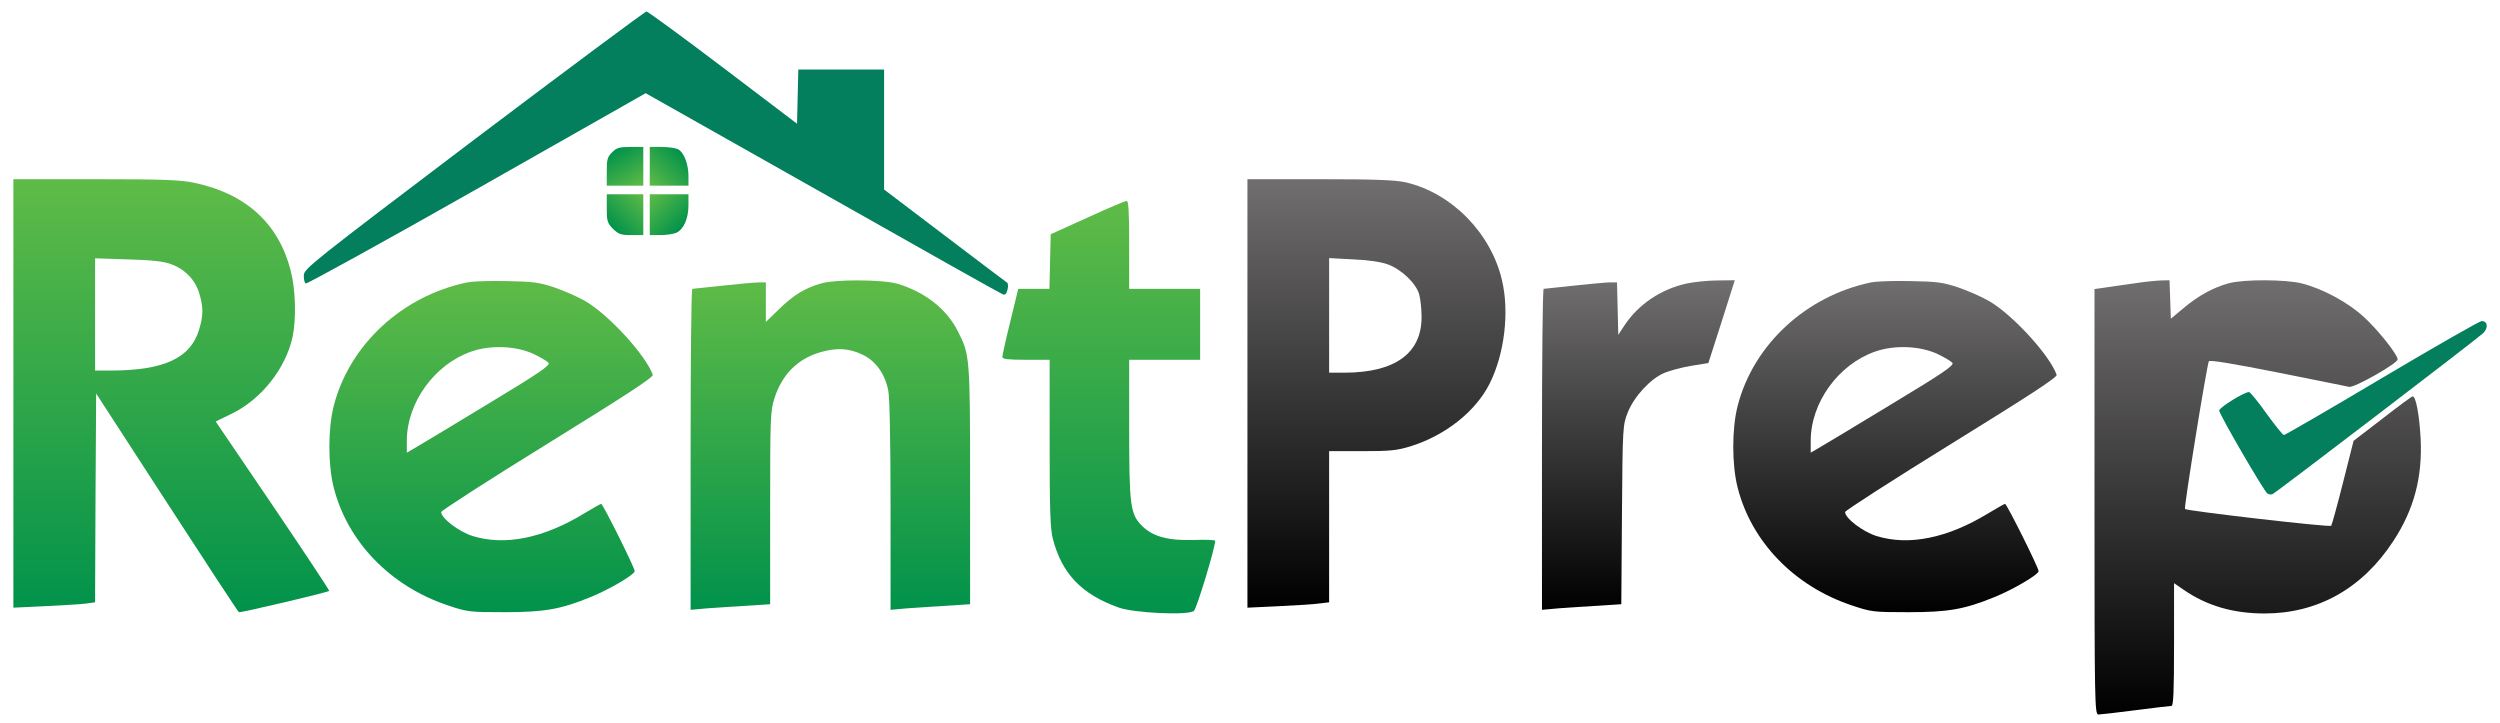 <?xml version="1.0" encoding="UTF-8" standalone="no"?>
<svg
   xmlns:dc="http://purl.org/dc/elements/1.1/"
   xmlns:cc="http://creativecommons.org/ns#"
   xmlns:rdf="http://www.w3.org/1999/02/22-rdf-syntax-ns#"
   xmlns:svg="http://www.w3.org/2000/svg"
   xmlns="http://www.w3.org/2000/svg"
   viewBox="0 0 539.556 156"
   height="156"
   width="539.556"
   xml:space="preserve"
   id="svg2"
   version="1.1"><defs
     id="defs6"><clipPath
       id="clipPath18"
       clipPathUnits="userSpaceOnUse"><path
         id="path16"
         d="M 0,117 H 404.667 V 0 H 0 Z" /></clipPath><clipPath
       id="clipPath30"
       clipPathUnits="userSpaceOnUse"><path
         id="path28"
         d="m 102.067,93.237 c -1.775,0 -2.262,-0.139 -2.958,-0.87 v 0 c -0.766,-0.731 -0.87,-1.148 -0.87,-3.133 v 0 -2.263 h 2.958 2.959 v 3.133 3.133 z" /></clipPath><linearGradient
       id="linearGradient42"
       spreadMethod="pad"
       gradientTransform="matrix(3.666,-6.35,-6.35,-3.666,99.627,92.824)"
       gradientUnits="userSpaceOnUse"
       y2="0"
       x2="1"
       y1="0"
       x1="0"><stop
         id="stop36"
         offset="0"
         style="stop-opacity:1;stop-color:#01924b" /><stop
         id="stop38"
         offset="0.999"
         style="stop-opacity:1;stop-color:#5fbb47" /><stop
         id="stop40"
         offset="1"
         style="stop-opacity:1;stop-color:#5fbb47" /></linearGradient><clipPath
       id="clipPath52"
       clipPathUnits="userSpaceOnUse"><path
         id="path50"
         d="m 105.2,93.237 v -3.133 -3.133 h 3.133 3.133 v 1.567 c 0,1.915 -0.731,3.829 -1.671,4.317 v 0 c -0.418,0.209 -1.602,0.382 -2.645,0.382 v 0 z" /></clipPath><linearGradient
       id="linearGradient62"
       spreadMethod="pad"
       gradientTransform="matrix(5.287,5.287,5.287,-5.287,105.2,86.972)"
       gradientUnits="userSpaceOnUse"
       y2="0"
       x2="1"
       y1="0"
       x1="0"><stop
         id="stop58"
         offset="0"
         style="stop-opacity:1;stop-color:#5fbb47" /><stop
         id="stop60"
         offset="1"
         style="stop-opacity:1;stop-color:#01924b" /></linearGradient><clipPath
       id="clipPath72"
       clipPathUnits="userSpaceOnUse"><path
         id="path70"
         d="M 2.166,88.016 V 53.347 18.643 l 5.152,0.243 c 2.82,0.139 5.779,0.314 6.579,0.418 v 0 l 1.497,0.209 0.07,16.916 0.104,16.883 L 27.02,35.663 C 33.286,25.987 38.542,17.981 38.681,17.912 v 0 c 0.209,-0.14 14.341,3.202 14.62,3.445 v 0 c 0.069,0.07 -4.039,6.266 -9.12,13.784 v 0 l -9.259,13.645 2.715,1.323 c 4.733,2.332 8.667,7.345 9.746,12.427 v 0 c 0.592,2.924 0.487,7.624 -0.313,10.651 v 0 C 45.121,80.88 39.76,85.719 31.336,87.459 v 0 c -2.193,0.452 -5.186,0.557 -15.942,0.557 v 0 z M 15.394,66.121 v 9.086 l 5.326,-0.175 c 3.794,-0.104 5.778,-0.313 6.961,-0.766 v 0 c 2.298,-0.835 3.934,-2.541 4.595,-4.768 v 0 c 0.661,-2.263 0.661,-3.516 -0.034,-5.813 v 0 C 30.883,59.09 26.637,57.071 18.109,57.037 v 0 h -2.715 z" /></clipPath><linearGradient
       id="linearGradient82"
       spreadMethod="pad"
       gradientTransform="matrix(0,70.109,70.109,0,27.734,17.907)"
       gradientUnits="userSpaceOnUse"
       y2="0"
       x2="1"
       y1="0"
       x1="0"><stop
         id="stop78"
         offset="0"
         style="stop-opacity:1;stop-color:#01924b" /><stop
         id="stop80"
         offset="1"
         style="stop-opacity:1;stop-color:#5fbb47" /></linearGradient><clipPath
       id="clipPath92"
       clipPathUnits="userSpaceOnUse"><path
         id="path90"
         d="M 201.968,88.016 V 53.347 18.643 l 5.152,0.243 c 2.819,0.139 5.778,0.314 6.614,0.452 v 0 l 1.461,0.175 v 12.253 12.217 h 5.326 c 4.56,0 5.639,0.104 7.902,0.801 v 0 c 5.639,1.775 10.512,5.639 12.774,10.164 v 0 c 2.402,4.803 3.203,11.557 1.985,16.708 v 0 c -1.776,7.623 -8.111,14.098 -15.525,15.837 v 0 c -1.706,0.384 -4.803,0.523 -13.923,0.523 v 0 z m 13.227,-22.069 v 9.294 l 3.933,-0.209 c 2.507,-0.104 4.526,-0.417 5.64,-0.835 v 0 c 2.158,-0.801 4.525,-3.063 5.012,-4.838 v 0 c 0.209,-0.766 0.383,-2.403 0.383,-3.655 v 0 c 0,-5.883 -4.281,-8.981 -12.427,-9.016 v 0 h -2.541 z" /></clipPath><linearGradient
       id="linearGradient102"
       spreadMethod="pad"
       gradientTransform="matrix(0,69.374,69.374,0,222.857,18.642)"
       gradientUnits="userSpaceOnUse"
       y2="0"
       x2="1"
       y1="0"
       x1="0"><stop
         id="stop98"
         offset="0"
         style="stop-opacity:1;stop-color:#000000" /><stop
         id="stop100"
         offset="1"
         style="stop-opacity:1;stop-color:#706e6f" /></linearGradient><clipPath
       id="clipPath112"
       clipPathUnits="userSpaceOnUse"><path
         id="path110"
         d="m 101.197,85.579 h -2.958 v -2.297 c 0,-2.053 0.104,-2.367 1.008,-3.307 v 0 c 0.906,-0.87 1.288,-1.009 2.96,-1.009 v 0 h 1.949 v 3.307 3.306 z" /></clipPath><linearGradient
       id="linearGradient122"
       spreadMethod="pad"
       gradientTransform="matrix(-5.256,-5.256,-5.256,5.256,104.33,85.405)"
       gradientUnits="userSpaceOnUse"
       y2="0"
       x2="1"
       y1="0"
       x1="0"><stop
         id="stop118"
         offset="0"
         style="stop-opacity:1;stop-color:#5fbb47" /><stop
         id="stop120"
         offset="1"
         style="stop-opacity:1;stop-color:#01924b" /></linearGradient><clipPath
       id="clipPath132"
       clipPathUnits="userSpaceOnUse"><path
         id="path130"
         d="M 108.333,85.579 H 105.2 v -3.306 -3.307 h 1.741 c 0.939,0 2.088,0.174 2.576,0.382 v 0 c 1.183,0.558 1.949,2.298 1.949,4.456 v 0 1.775 z" /></clipPath><linearGradient
       id="linearGradient142"
       spreadMethod="pad"
       gradientTransform="matrix(-5.367,5.367,5.367,5.367,110.48,80.125)"
       gradientUnits="userSpaceOnUse"
       y2="0"
       x2="1"
       y1="0"
       x1="0"><stop
         id="stop138"
         offset="0"
         style="stop-opacity:1;stop-color:#01924b" /><stop
         id="stop140"
         offset="1"
         style="stop-opacity:1;stop-color:#5fbb47" /></linearGradient><clipPath
       id="clipPath152"
       clipPathUnits="userSpaceOnUse"><path
         id="path150"
         d="m 182.406,84.5 c -0.244,0 -3.098,-1.218 -6.371,-2.715 v 0 l -5.917,-2.68 -0.104,-4.421 -0.105,-4.42 h -2.505 -2.542 l -1.288,-5.291 c -0.731,-2.924 -1.288,-5.535 -1.288,-5.744 v 0 c 0,-0.348 1.01,-0.453 3.83,-0.453 v 0 h 3.828 V 45.271 c 0,-10.825 0.105,-13.889 0.522,-15.49 v 0 c 1.462,-5.638 4.665,-8.98 10.617,-11.104 v 0 c 2.471,-0.905 11.313,-1.322 12.218,-0.556 v 0 c 0.452,0.347 3.446,10.233 3.446,11.347 v 0 c 0,0.139 -1.496,0.209 -3.307,0.139 v 0 c -4.282,-0.139 -6.787,0.522 -8.563,2.297 v 0 c -1.879,1.915 -2.054,3.272 -2.054,15.908 v 0 10.964 h 5.744 5.743 v 5.744 5.744 h -5.743 -5.744 v 7.135 c 0,5.443 -0.102,7.102 -0.408,7.102 v 0 c -0.003,0 -0.006,-0.001 -0.009,-0.001" /></clipPath><linearGradient
       id="linearGradient162"
       spreadMethod="pad"
       gradientTransform="matrix(0,66.78,66.78,0,179.517,17.721)"
       gradientUnits="userSpaceOnUse"
       y2="0"
       x2="1"
       y1="0"
       x1="0"><stop
         id="stop158"
         offset="0"
         style="stop-opacity:1;stop-color:#01924b" /><stop
         id="stop160"
         offset="1"
         style="stop-opacity:1;stop-color:#5fbb47" /></linearGradient><clipPath
       id="clipPath172"
       clipPathUnits="userSpaceOnUse"><path
         id="path170"
         d="M 75.648,71.308 C 65.101,69.115 56.572,61.214 54.031,51.293 v 0 c -0.939,-3.69 -0.939,-9.503 0,-13.192 v 0 c 2.228,-8.807 9.19,-15.978 18.449,-19.076 v 0 c 3.203,-1.079 3.516,-1.113 9.225,-1.113 v 0 c 6.369,0 9.049,0.452 13.888,2.436 v 0 c 3.028,1.219 7.171,3.655 7.171,4.212 v 0 c 0,0.557 -5.152,10.895 -5.431,10.895 v 0 c -0.104,0 -1.322,-0.696 -2.714,-1.531 v 0 C 88.005,29.885 81.774,28.633 76.553,30.234 v 0 c -2.263,0.695 -5.152,2.924 -5.117,3.899 v 0 c 0.035,0.243 7.762,5.22 17.23,11.069 v 0 c 12.67,7.831 17.161,10.756 17.022,11.138 v 0 c -1.114,3.168 -7.136,9.746 -10.931,11.939 v 0 c -1.252,0.731 -3.515,1.706 -5.047,2.228 v 0 c -2.401,0.801 -3.446,0.94 -7.658,1.01 v 0 c -0.571,0.014 -1.152,0.021 -1.72,0.021 v 0 c -2.098,0 -4.027,-0.093 -4.684,-0.23 M 65.867,45.654 c 0,6.161 4.455,12.357 10.407,14.445 v 0 c 3.168,1.115 7.345,0.94 10.199,-0.417 v 0 c 1.079,-0.522 2.124,-1.149 2.333,-1.393 v 0 c 0.347,-0.382 -1.463,-1.636 -9.608,-6.544 v 0 c -5.5,-3.341 -10.756,-6.509 -11.661,-7.031 v 0 l -1.67,-0.975 z" /></clipPath><linearGradient
       id="linearGradient182"
       spreadMethod="pad"
       gradientTransform="matrix(0,53.627,53.627,0,79.509,17.911)"
       gradientUnits="userSpaceOnUse"
       y2="0"
       x2="1"
       y1="0"
       x1="0"><stop
         id="stop178"
         offset="0"
         style="stop-opacity:1;stop-color:#01924b" /><stop
         id="stop180"
         offset="1"
         style="stop-opacity:1;stop-color:#5fbb47" /></linearGradient><clipPath
       id="clipPath192"
       clipPathUnits="userSpaceOnUse"><path
         id="path190"
         d="m 133.047,71.168 c -2.645,-0.73 -4.595,-1.914 -6.857,-4.141 v 0 l -2.193,-2.124 v 3.203 3.202 h -1.114 c -0.627,0 -3.272,-0.244 -5.848,-0.522 v 0 c -2.576,-0.279 -4.803,-0.522 -4.943,-0.522 v 0 c -0.173,0 -0.278,-11.696 -0.278,-25.968 v 0 -26.002 l 2.715,0.244 c 1.462,0.105 4.351,0.313 6.439,0.418 v 0 l 3.725,0.244 v 15.559 c 0,14.655 0.034,15.734 0.696,17.787 v 0 c 1.218,3.829 3.725,6.37 7.414,7.449 v 0 c 2.542,0.766 4.665,0.661 6.754,-0.348 v 0 c 2.157,-0.975 3.689,-3.063 4.246,-5.778 v 0 c 0.244,-1.115 0.382,-8.041 0.382,-18.657 v 0 -16.918 l 2.716,0.244 c 1.462,0.105 4.351,0.313 6.439,0.418 v 0 l 3.725,0.244 v 19.179 c 0,20.816 -0.035,21.198 -1.949,24.958 v 0 c -1.845,3.69 -5.396,6.439 -9.852,7.762 v 0 c -1.208,0.348 -3.872,0.532 -6.469,0.532 v 0 c -2.34,0 -4.626,-0.149 -5.748,-0.463" /></clipPath><linearGradient
       id="linearGradient202"
       spreadMethod="pad"
       gradientTransform="matrix(0,53.337,53.337,0,134.439,18.294)"
       gradientUnits="userSpaceOnUse"
       y2="0"
       x2="1"
       y1="0"
       x1="0"><stop
         id="stop198"
         offset="0"
         style="stop-opacity:1;stop-color:#01924b" /><stop
         id="stop200"
         offset="1"
         style="stop-opacity:1;stop-color:#5fbb47" /></linearGradient><clipPath
       id="clipPath212"
       clipPathUnits="userSpaceOnUse"><path
         id="path210"
         d="m 278.059,71.621 c -1.53,0 -3.759,-0.244 -4.942,-0.487 v 0 c -4.177,-0.905 -7.867,-3.377 -10.129,-6.823 v 0 l -0.975,-1.496 -0.104,4.246 -0.104,4.247 h -1.115 c -0.626,0 -3.237,-0.244 -5.813,-0.522 v 0 c -2.576,-0.279 -4.803,-0.522 -4.943,-0.522 v 0 c -0.173,0 -0.278,-11.696 -0.278,-25.968 v 0 -26.002 l 2.715,0.244 c 1.462,0.105 4.351,0.313 6.405,0.418 v 0 l 3.724,0.244 0.105,14.48 c 0.104,14.34 0.139,14.515 0.939,16.569 v 0 c 1.045,2.61 3.655,5.429 5.918,6.404 v 0 c 0.905,0.384 2.889,0.906 4.386,1.15 v 0 l 2.75,0.451 2.158,6.719 2.123,6.683 z" /></clipPath><linearGradient
       id="linearGradient222"
       spreadMethod="pad"
       gradientTransform="matrix(0,53.362,53.362,0,265.268,18.294)"
       gradientUnits="userSpaceOnUse"
       y2="0"
       x2="1"
       y1="0"
       x1="0"><stop
         id="stop218"
         offset="0"
         style="stop-opacity:1;stop-color:#000000" /><stop
         id="stop220"
         offset="1"
         style="stop-opacity:1;stop-color:#706e6f" /></linearGradient><clipPath
       id="clipPath232"
       clipPathUnits="userSpaceOnUse"><path
         id="path230"
         d="M 302.948,71.308 C 292.401,69.115 283.873,61.214 281.332,51.293 v 0 c -0.94,-3.69 -0.94,-9.503 0,-13.192 v 0 c 2.227,-8.807 9.189,-15.978 18.448,-19.076 v 0 c 3.203,-1.079 3.516,-1.113 9.225,-1.113 v 0 c 6.369,0 9.05,0.452 13.888,2.436 v 0 c 3.028,1.219 7.171,3.655 7.171,4.212 v 0 c 0,0.557 -5.151,10.895 -5.43,10.895 v 0 c -0.105,0 -1.323,-0.696 -2.716,-1.531 v 0 c -6.613,-4.039 -12.844,-5.291 -18.065,-3.69 v 0 c -2.263,0.695 -5.152,2.924 -5.117,3.899 v 0 c 0.035,0.243 7.763,5.22 17.231,11.069 v 0 c 12.67,7.831 17.16,10.756 17.02,11.138 v 0 c -1.113,3.168 -7.135,9.746 -10.929,11.939 v 0 c -1.253,0.731 -3.516,1.706 -5.047,2.228 v 0 c -2.403,0.801 -3.447,0.94 -7.659,1.01 v 0 c -0.571,0.014 -1.152,0.021 -1.72,0.021 v 0 c -2.098,0 -4.027,-0.093 -4.684,-0.23 m -9.781,-25.654 c 0,6.161 4.455,12.357 10.407,14.445 v 0 c 3.168,1.115 7.345,0.94 10.199,-0.417 v 0 c 1.079,-0.522 2.123,-1.149 2.332,-1.393 v 0 c 0.348,-0.382 -1.461,-1.636 -9.606,-6.544 v 0 c -5.5,-3.341 -10.756,-6.509 -11.662,-7.031 v 0 l -1.67,-0.975 z" /></clipPath><linearGradient
       id="linearGradient242"
       spreadMethod="pad"
       gradientTransform="matrix(0,53.627,53.627,0,306.809,17.911)"
       gradientUnits="userSpaceOnUse"
       y2="0"
       x2="1"
       y1="0"
       x1="0"><stop
         id="stop238"
         offset="0"
         style="stop-opacity:1;stop-color:#000000" /><stop
         id="stop240"
         offset="1"
         style="stop-opacity:1;stop-color:#706e6f" /></linearGradient><clipPath
       id="clipPath252"
       clipPathUnits="userSpaceOnUse"><path
         id="path250"
         d="m 349.8,71.621 c -0.801,-0.035 -2.854,-0.244 -4.594,-0.522 v 0 c -1.706,-0.244 -3.795,-0.522 -4.595,-0.661 v 0 l -1.497,-0.209 V 35.768 c 0,-32.546 0.035,-34.425 0.627,-34.425 v 0 c 0.313,0 3.028,0.313 5.987,0.695 v 0 c 2.958,0.384 5.604,0.697 5.848,0.697 v 0 c 0.313,0 0.418,2.228 0.418,9.92 v 0 9.956 l 1.566,-1.079 c 3.724,-2.576 8.006,-3.83 13.087,-3.83 v 0 c 8.598,0 15.839,4.038 20.851,11.731 v 0 c 3.341,5.082 4.734,10.338 4.42,16.604 v 0 c -0.208,3.794 -0.765,6.822 -1.287,6.822 v 0 c -0.139,0 -2.367,-1.636 -4.908,-3.62 v 0 l -4.665,-3.585 -1.705,-6.753 c -0.94,-3.725 -1.81,-6.857 -1.915,-6.997 v 0 c -0.244,-0.278 -23.391,2.402 -23.67,2.715 v 0 c -0.208,0.209 3.551,23.392 3.864,23.914 v 0 c 0.14,0.243 3.759,-0.348 11.139,-1.81 v 0 c 5.987,-1.183 11.208,-2.262 11.591,-2.332 v 0 c 0.801,-0.174 7.832,3.794 7.832,4.455 v 0 c 0,0.766 -3.202,4.804 -5.465,6.858 v 0 c -2.575,2.367 -6.614,4.56 -10.025,5.43 v 0 c -2.575,0.661 -9.433,0.696 -11.835,0.034 v 0 c -2.471,-0.661 -4.907,-1.983 -7.309,-4.003 v 0 l -2.088,-1.739 -0.105,3.131 -0.105,3.099 z" /></clipPath><linearGradient
       id="linearGradient262"
       spreadMethod="pad"
       gradientTransform="matrix(0,70.313,70.313,0,365.538,1.342)"
       gradientUnits="userSpaceOnUse"
       y2="0"
       x2="1"
       y1="0"
       x1="0"><stop
         id="stop258"
         offset="0"
         style="stop-opacity:1;stop-color:#000000" /><stop
         id="stop260"
         offset="1"
         style="stop-opacity:1;stop-color:#706e6f" /></linearGradient><clipPath
       id="clipPath272"
       clipPathUnits="userSpaceOnUse"><path
         id="path270"
         d="M 0,117 H 404.667 V 0 H 0 Z" /></clipPath></defs><g
     transform="matrix(1.333,0,0,-1.333,0,156)"
     id="g10"><g
       id="g12"><g
         clip-path="url(#clipPath18)"
         id="g14"><g
           transform="translate(76.727,94.386)"
           id="g20"><path
             id="path22"
             style="fill:#037f5d;fill-opacity:1;fill-rule:nonzero;stroke:none"
             d="m 0,0 c -26.211,-19.841 -27.534,-20.885 -27.534,-21.929 -0.034,-0.592 0.105,-1.219 0.314,-1.323 0.174,-0.105 12.635,6.753 27.673,15.281 L 27.812,7.553 56.425,-8.598 c 15.733,-8.911 28.856,-16.29 29.169,-16.395 0.418,-0.174 0.627,0.035 0.801,0.731 0.139,0.523 0.104,1.045 -0.07,1.149 -0.174,0.105 -4.734,3.551 -10.094,7.623 l -9.816,7.449 v 9.712 9.711 H 59.453 52.526 L 52.422,6.997 52.317,2.611 40.343,11.696 C 33.73,16.708 28.16,20.781 27.951,20.781 27.708,20.781 15.142,11.417 0,0" /></g></g></g><g
       id="g24"><g
         clip-path="url(#clipPath30)"
         id="g26"><g
           id="g32"><g
             id="g34"><path
               id="path44"
               style="fill:url(#linearGradient42);stroke:none"
               d="m 102.067,93.237 c -1.775,0 -2.262,-0.139 -2.958,-0.87 v 0 c -0.766,-0.731 -0.87,-1.148 -0.87,-3.133 v 0 -2.263 h 2.958 2.959 v 3.133 3.133 z" /></g></g></g></g><g
       id="g46"><g
         clip-path="url(#clipPath52)"
         id="g48"><g
           id="g54"><g
             id="g56"><path
               id="path64"
               style="fill:url(#linearGradient62);stroke:none"
               d="m 105.2,93.237 v -3.133 -3.133 h 3.133 3.133 v 1.567 c 0,1.915 -0.731,3.829 -1.671,4.317 v 0 c -0.418,0.209 -1.602,0.382 -2.645,0.382 v 0 z" /></g></g></g></g><g
       id="g66"><g
         clip-path="url(#clipPath72)"
         id="g68"><g
           id="g74"><g
             id="g76"><path
               id="path84"
               style="fill:url(#linearGradient82);stroke:none"
               d="M 2.166,88.016 V 53.347 18.643 l 5.152,0.243 c 2.82,0.139 5.779,0.314 6.579,0.418 v 0 l 1.497,0.209 0.07,16.916 0.104,16.883 L 27.02,35.663 C 33.286,25.987 38.542,17.981 38.681,17.912 v 0 c 0.209,-0.14 14.341,3.202 14.62,3.445 v 0 c 0.069,0.07 -4.039,6.266 -9.12,13.784 v 0 l -9.259,13.645 2.715,1.323 c 4.733,2.332 8.667,7.345 9.746,12.427 v 0 c 0.592,2.924 0.487,7.624 -0.313,10.651 v 0 C 45.121,80.88 39.76,85.719 31.336,87.459 v 0 c -2.193,0.452 -5.186,0.557 -15.942,0.557 v 0 z M 15.394,66.121 v 9.086 l 5.326,-0.175 c 3.794,-0.104 5.778,-0.313 6.961,-0.766 v 0 c 2.298,-0.835 3.934,-2.541 4.595,-4.768 v 0 c 0.661,-2.263 0.661,-3.516 -0.034,-5.813 v 0 C 30.883,59.09 26.637,57.071 18.109,57.037 v 0 h -2.715 z" /></g></g></g></g><g
       id="g86"><g
         clip-path="url(#clipPath92)"
         id="g88"><g
           id="g94"><g
             id="g96"><path
               id="path104"
               style="fill:url(#linearGradient102);stroke:none"
               d="M 201.968,88.016 V 53.347 18.643 l 5.152,0.243 c 2.819,0.139 5.778,0.314 6.614,0.452 v 0 l 1.461,0.175 v 12.253 12.217 h 5.326 c 4.56,0 5.639,0.104 7.902,0.801 v 0 c 5.639,1.775 10.512,5.639 12.774,10.164 v 0 c 2.402,4.803 3.203,11.557 1.985,16.708 v 0 c -1.776,7.623 -8.111,14.098 -15.525,15.837 v 0 c -1.706,0.384 -4.803,0.523 -13.923,0.523 v 0 z m 13.227,-22.069 v 9.294 l 3.933,-0.209 c 2.507,-0.104 4.526,-0.417 5.64,-0.835 v 0 c 2.158,-0.801 4.525,-3.063 5.012,-4.838 v 0 c 0.209,-0.766 0.383,-2.403 0.383,-3.655 v 0 c 0,-5.883 -4.281,-8.981 -12.427,-9.016 v 0 h -2.541 z" /></g></g></g></g><g
       id="g106"><g
         clip-path="url(#clipPath112)"
         id="g108"><g
           id="g114"><g
             id="g116"><path
               id="path124"
               style="fill:url(#linearGradient122);stroke:none"
               d="m 101.197,85.579 h -2.958 v -2.297 c 0,-2.053 0.104,-2.367 1.008,-3.307 v 0 c 0.906,-0.87 1.288,-1.009 2.96,-1.009 v 0 h 1.949 v 3.307 3.306 z" /></g></g></g></g><g
       id="g126"><g
         clip-path="url(#clipPath132)"
         id="g128"><g
           id="g134"><g
             id="g136"><path
               id="path144"
               style="fill:url(#linearGradient142);stroke:none"
               d="M 108.333,85.579 H 105.2 v -3.306 -3.307 h 1.741 c 0.939,0 2.088,0.174 2.576,0.382 v 0 c 1.183,0.558 1.949,2.298 1.949,4.456 v 0 1.775 z" /></g></g></g></g><g
       id="g146"><g
         clip-path="url(#clipPath152)"
         id="g148"><g
           id="g154"><g
             id="g156"><path
               id="path164"
               style="fill:url(#linearGradient162);stroke:none"
               d="m 182.406,84.5 c -0.244,0 -3.098,-1.218 -6.371,-2.715 v 0 l -5.917,-2.68 -0.104,-4.421 -0.105,-4.42 h -2.505 -2.542 l -1.288,-5.291 c -0.731,-2.924 -1.288,-5.535 -1.288,-5.744 v 0 c 0,-0.348 1.01,-0.453 3.83,-0.453 v 0 h 3.828 V 45.271 c 0,-10.825 0.105,-13.889 0.522,-15.49 v 0 c 1.462,-5.638 4.665,-8.98 10.617,-11.104 v 0 c 2.471,-0.905 11.313,-1.322 12.218,-0.556 v 0 c 0.452,0.347 3.446,10.233 3.446,11.347 v 0 c 0,0.139 -1.496,0.209 -3.307,0.139 v 0 c -4.282,-0.139 -6.787,0.522 -8.563,2.297 v 0 c -1.879,1.915 -2.054,3.272 -2.054,15.908 v 0 10.964 h 5.744 5.743 v 5.744 5.744 h -5.743 -5.744 v 7.135 c 0,5.443 -0.102,7.102 -0.408,7.102 v 0 c -0.003,0 -0.006,-0.001 -0.009,-0.001" /></g></g></g></g><g
       id="g166"><g
         clip-path="url(#clipPath172)"
         id="g168"><g
           id="g174"><g
             id="g176"><path
               id="path184"
               style="fill:url(#linearGradient182);stroke:none"
               d="M 75.648,71.308 C 65.101,69.115 56.572,61.214 54.031,51.293 v 0 c -0.939,-3.69 -0.939,-9.503 0,-13.192 v 0 c 2.228,-8.807 9.19,-15.978 18.449,-19.076 v 0 c 3.203,-1.079 3.516,-1.113 9.225,-1.113 v 0 c 6.369,0 9.049,0.452 13.888,2.436 v 0 c 3.028,1.219 7.171,3.655 7.171,4.212 v 0 c 0,0.557 -5.152,10.895 -5.431,10.895 v 0 c -0.104,0 -1.322,-0.696 -2.714,-1.531 v 0 C 88.005,29.885 81.774,28.633 76.553,30.234 v 0 c -2.263,0.695 -5.152,2.924 -5.117,3.899 v 0 c 0.035,0.243 7.762,5.22 17.23,11.069 v 0 c 12.67,7.831 17.161,10.756 17.022,11.138 v 0 c -1.114,3.168 -7.136,9.746 -10.931,11.939 v 0 c -1.252,0.731 -3.515,1.706 -5.047,2.228 v 0 c -2.401,0.801 -3.446,0.94 -7.658,1.01 v 0 c -0.571,0.014 -1.152,0.021 -1.72,0.021 v 0 c -2.098,0 -4.027,-0.093 -4.684,-0.23 M 65.867,45.654 c 0,6.161 4.455,12.357 10.407,14.445 v 0 c 3.168,1.115 7.345,0.94 10.199,-0.417 v 0 c 1.079,-0.522 2.124,-1.149 2.333,-1.393 v 0 c 0.347,-0.382 -1.463,-1.636 -9.608,-6.544 v 0 c -5.5,-3.341 -10.756,-6.509 -11.661,-7.031 v 0 l -1.67,-0.975 z" /></g></g></g></g><g
       id="g186"><g
         clip-path="url(#clipPath192)"
         id="g188"><g
           id="g194"><g
             id="g196"><path
               id="path204"
               style="fill:url(#linearGradient202);stroke:none"
               d="m 133.047,71.168 c -2.645,-0.73 -4.595,-1.914 -6.857,-4.141 v 0 l -2.193,-2.124 v 3.203 3.202 h -1.114 c -0.627,0 -3.272,-0.244 -5.848,-0.522 v 0 c -2.576,-0.279 -4.803,-0.522 -4.943,-0.522 v 0 c -0.173,0 -0.278,-11.696 -0.278,-25.968 v 0 -26.002 l 2.715,0.244 c 1.462,0.105 4.351,0.313 6.439,0.418 v 0 l 3.725,0.244 v 15.559 c 0,14.655 0.034,15.734 0.696,17.787 v 0 c 1.218,3.829 3.725,6.37 7.414,7.449 v 0 c 2.542,0.766 4.665,0.661 6.754,-0.348 v 0 c 2.157,-0.975 3.689,-3.063 4.246,-5.778 v 0 c 0.244,-1.115 0.382,-8.041 0.382,-18.657 v 0 -16.918 l 2.716,0.244 c 1.462,0.105 4.351,0.313 6.439,0.418 v 0 l 3.725,0.244 v 19.179 c 0,20.816 -0.035,21.198 -1.949,24.958 v 0 c -1.845,3.69 -5.396,6.439 -9.852,7.762 v 0 c -1.208,0.348 -3.872,0.532 -6.469,0.532 v 0 c -2.34,0 -4.626,-0.149 -5.748,-0.463" /></g></g></g></g><g
       id="g206"><g
         clip-path="url(#clipPath212)"
         id="g208"><g
           id="g214"><g
             id="g216"><path
               id="path224"
               style="fill:url(#linearGradient222);stroke:none"
               d="m 278.059,71.621 c -1.53,0 -3.759,-0.244 -4.942,-0.487 v 0 c -4.177,-0.905 -7.867,-3.377 -10.129,-6.823 v 0 l -0.975,-1.496 -0.104,4.246 -0.104,4.247 h -1.115 c -0.626,0 -3.237,-0.244 -5.813,-0.522 v 0 c -2.576,-0.279 -4.803,-0.522 -4.943,-0.522 v 0 c -0.173,0 -0.278,-11.696 -0.278,-25.968 v 0 -26.002 l 2.715,0.244 c 1.462,0.105 4.351,0.313 6.405,0.418 v 0 l 3.724,0.244 0.105,14.48 c 0.104,14.34 0.139,14.515 0.939,16.569 v 0 c 1.045,2.61 3.655,5.429 5.918,6.404 v 0 c 0.905,0.384 2.889,0.906 4.386,1.15 v 0 l 2.75,0.451 2.158,6.719 2.123,6.683 z" /></g></g></g></g><g
       id="g226"><g
         clip-path="url(#clipPath232)"
         id="g228"><g
           id="g234"><g
             id="g236"><path
               id="path244"
               style="fill:url(#linearGradient242);stroke:none"
               d="M 302.948,71.308 C 292.401,69.115 283.873,61.214 281.332,51.293 v 0 c -0.94,-3.69 -0.94,-9.503 0,-13.192 v 0 c 2.227,-8.807 9.189,-15.978 18.448,-19.076 v 0 c 3.203,-1.079 3.516,-1.113 9.225,-1.113 v 0 c 6.369,0 9.05,0.452 13.888,2.436 v 0 c 3.028,1.219 7.171,3.655 7.171,4.212 v 0 c 0,0.557 -5.151,10.895 -5.43,10.895 v 0 c -0.105,0 -1.323,-0.696 -2.716,-1.531 v 0 c -6.613,-4.039 -12.844,-5.291 -18.065,-3.69 v 0 c -2.263,0.695 -5.152,2.924 -5.117,3.899 v 0 c 0.035,0.243 7.763,5.22 17.231,11.069 v 0 c 12.67,7.831 17.16,10.756 17.02,11.138 v 0 c -1.113,3.168 -7.135,9.746 -10.929,11.939 v 0 c -1.253,0.731 -3.516,1.706 -5.047,2.228 v 0 c -2.403,0.801 -3.447,0.94 -7.659,1.01 v 0 c -0.571,0.014 -1.152,0.021 -1.72,0.021 v 0 c -2.098,0 -4.027,-0.093 -4.684,-0.23 m -9.781,-25.654 c 0,6.161 4.455,12.357 10.407,14.445 v 0 c 3.168,1.115 7.345,0.94 10.199,-0.417 v 0 c 1.079,-0.522 2.123,-1.149 2.332,-1.393 v 0 c 0.348,-0.382 -1.461,-1.636 -9.606,-6.544 v 0 c -5.5,-3.341 -10.756,-6.509 -11.662,-7.031 v 0 l -1.67,-0.975 z" /></g></g></g></g><g
       id="g246"><g
         clip-path="url(#clipPath252)"
         id="g248"><g
           id="g254"><g
             id="g256"><path
               id="path264"
               style="fill:url(#linearGradient262);stroke:none"
               d="m 349.8,71.621 c -0.801,-0.035 -2.854,-0.244 -4.594,-0.522 v 0 c -1.706,-0.244 -3.795,-0.522 -4.595,-0.661 v 0 l -1.497,-0.209 V 35.768 c 0,-32.546 0.035,-34.425 0.627,-34.425 v 0 c 0.313,0 3.028,0.313 5.987,0.695 v 0 c 2.958,0.384 5.604,0.697 5.848,0.697 v 0 c 0.313,0 0.418,2.228 0.418,9.92 v 0 9.956 l 1.566,-1.079 c 3.724,-2.576 8.006,-3.83 13.087,-3.83 v 0 c 8.598,0 15.839,4.038 20.851,11.731 v 0 c 3.341,5.082 4.734,10.338 4.42,16.604 v 0 c -0.208,3.794 -0.765,6.822 -1.287,6.822 v 0 c -0.139,0 -2.367,-1.636 -4.908,-3.62 v 0 l -4.665,-3.585 -1.705,-6.753 c -0.94,-3.725 -1.81,-6.857 -1.915,-6.997 v 0 c -0.244,-0.278 -23.391,2.402 -23.67,2.715 v 0 c -0.208,0.209 3.551,23.392 3.864,23.914 v 0 c 0.14,0.243 3.759,-0.348 11.139,-1.81 v 0 c 5.987,-1.183 11.208,-2.262 11.591,-2.332 v 0 c 0.801,-0.174 7.832,3.794 7.832,4.455 v 0 c 0,0.766 -3.202,4.804 -5.465,6.858 v 0 c -2.575,2.367 -6.614,4.56 -10.025,5.43 v 0 c -2.575,0.661 -9.433,0.696 -11.835,0.034 v 0 c -2.471,-0.661 -4.907,-1.983 -7.309,-4.003 v 0 l -2.088,-1.739 -0.105,3.131 -0.105,3.099 z" /></g></g></g></g><g
       id="g266"><g
         clip-path="url(#clipPath272)"
         id="g268"><g
           transform="translate(385.653,55.818)"
           id="g274"><path
             id="path276"
             style="fill:#037f5d;fill-opacity:1;fill-rule:nonzero;stroke:none"
             d="m 0,0 c -8.528,-5.082 -15.699,-9.224 -15.873,-9.224 -0.174,0 -1.427,1.566 -2.819,3.481 -1.358,1.914 -2.646,3.48 -2.82,3.48 -0.8,0 -4.838,-2.506 -4.838,-2.993 0,-0.592 7.24,-13.053 7.797,-13.436 0.209,-0.139 0.592,-0.209 0.835,-0.105 0.523,0.209 32.999,25.028 34.113,26.072 0.87,0.87 0.731,1.949 -0.244,1.949 C 15.803,9.224 8.563,5.082 0,0" /></g></g></g></g></svg>